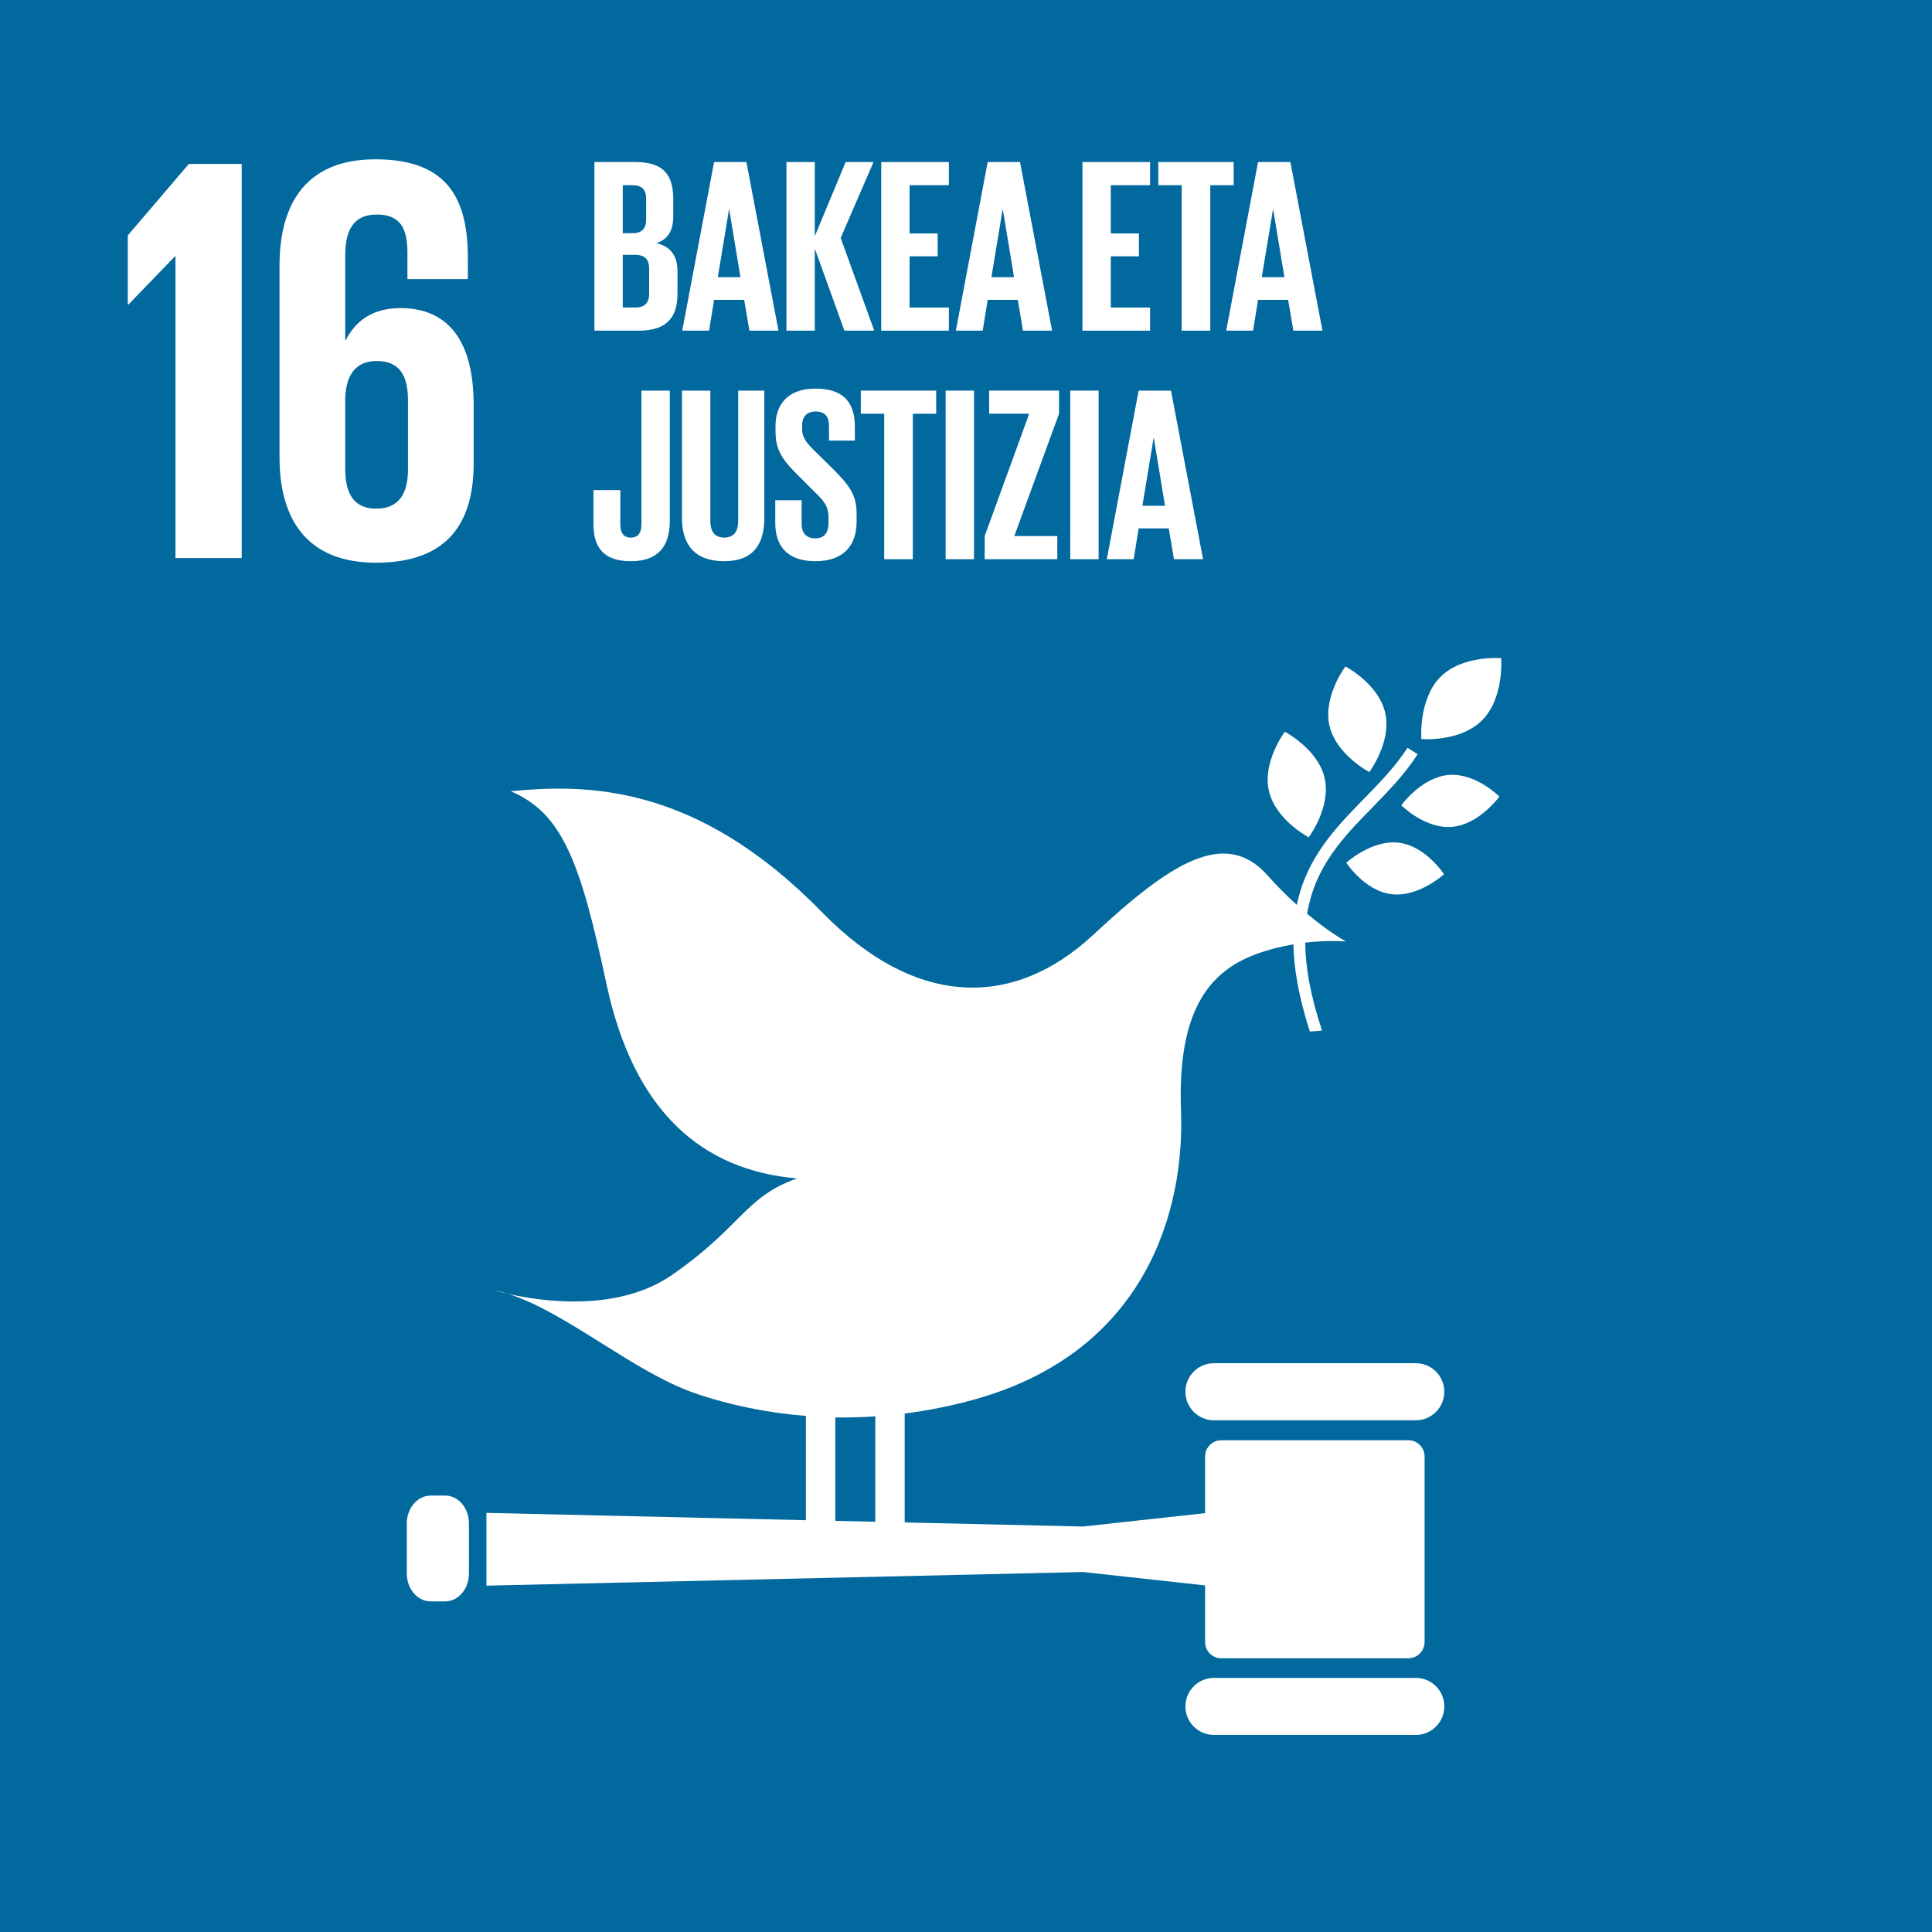 <?xml version="1.0" encoding="utf-8"?>
<!-- Generator: Adobe Illustrator 16.0.3, SVG Export Plug-In . SVG Version: 6.00 Build 0)  -->
<!DOCTYPE svg PUBLIC "-//W3C//DTD SVG 1.1//EN" "http://www.w3.org/Graphics/SVG/1.1/DTD/svg11.dtd">
<svg version="1.1" id="Capa_1" xmlns="http://www.w3.org/2000/svg" xmlns:xlink="http://www.w3.org/1999/xlink" x="0px" y="0px"
	 width="219.999px" height="220px" viewBox="0 0 219.999 220" enable-background="new 0 0 219.999 220" xml:space="preserve">
<rect x="0" y="0" width="219.999" height="220" fill="#333333" stroke="none"/>
<g id="_x31_6_2_">
	<rect id="_x31_6_cuadro_2_" x="-2.571" fill="#02699E" width="222.569" height="222.581"/>
	<polygon id="_x31__31_" fill="#FFFFFF" points="14.552,26.811 14.552,34.686 14.617,34.686 19.914,29.194 19.981,29.194 
		19.981,63.547 27.523,63.547 27.523,18.667 21.503,18.667 	"/>
	<path id="_x36__8_" fill="#FFFFFF" d="M53.937,52.763v-6.624c0-7.344-2.912-11.054-8.338-11.054c-3.181,0-5.1,1.457-6.222,3.639
		h-0.065v-9.66c0-2.716,0.857-4.636,3.575-4.636c2.712,0,3.508,1.588,3.508,4.367v2.984h6.881v-2.387
		c0-6.616-2.184-11.252-10.521-11.252c-7.946,0-10.925,5.096-10.925,12.114v21.843c0,6.948,3.046,11.977,10.99,11.977
		C50.826,64.074,53.937,59.707,53.937,52.763 M46.458,53.424c0,2.843-1.061,4.497-3.638,4.497c-2.516,0-3.508-1.722-3.508-4.497
		v-8.211c0.129-2.515,1.188-4.105,3.575-4.105c2.576,0,3.571,1.591,3.571,4.501V53.424z"/>
	<g id="_x31_6_simbolo_2_">
		<path id="_x3C_trazado_x3E__29_" fill="#FFFFFF" d="M153.205,75.89c0,0-2.566,3.407-1.821,6.728
			c0.752,3.317,4.537,5.298,4.537,5.298s2.566-3.411,1.817-6.732C156.989,77.862,153.205,75.89,153.205,75.89"/>
		<path id="_x3C_trazado_x3E__28_" fill="#FFFFFF" d="M149.025,95.345c0,0,2.566-3.406,1.817-6.728
			c-0.751-3.321-4.537-5.29-4.537-5.29s-2.564,3.399-1.817,6.725C145.239,93.369,149.025,95.345,149.025,95.345"/>
		<path id="_x3C_trazado_x3E__27_" fill="#FFFFFF" d="M159.568,91.699c0,0,2.709,2.73,5.795,2.454
			c3.084-0.272,5.371-3.448,5.371-3.448s-2.706-2.73-5.795-2.458C161.855,88.523,159.568,91.699,159.568,91.699"/>
		<path id="_x3C_trazado_x3E__26_" fill="#FFFFFF" d="M164.005,77.104c-2.507,2.548-2.153,7.053-2.153,7.053
			s4.421,0.385,6.939-2.159c2.51-2.547,2.154-7.053,2.154-7.053S166.52,74.563,164.005,77.104"/>
		<path id="_x3C_trazado_x3E__25_" fill="#FFFFFF" d="M158.469,101.822c3.076,0.366,5.966-2.271,5.966-2.271
			s-2.094-3.228-5.165-3.593c-3.078-0.359-5.967,2.278-5.967,2.278S155.395,101.464,158.469,101.822"/>
		<path id="_x3C_trazado_x3E__24_" fill="#FFFFFF" d="M161.215,155.23h-22.979c-1.796,0-3.253,1.45-3.253,3.25
			c0,1.794,1.457,3.25,3.253,3.25h22.979c1.797,0,3.25-1.456,3.25-3.25C164.465,156.681,163.012,155.23,161.215,155.23"/>
		<path id="_x3C_trazado_x3E__23_" fill="#FFFFFF" d="M161.215,191.063h-22.979c-1.796,0-3.253,1.453-3.253,3.25
			c0,1.793,1.457,3.246,3.253,3.246h22.979c1.797,0,3.25-1.453,3.25-3.246C164.465,192.517,163.012,191.063,161.215,191.063"/>
		<path id="_x3C_trazado_x3E__22_" fill="#FFFFFF" d="M57.875,147.338c-0.54-0.165-1.074-0.311-1.595-0.411
			C56.28,146.927,56.869,147.113,57.875,147.338"/>
		<path id="_x3C_trazado_x3E__21_" fill="#FFFFFF" d="M160.367,164.002h-21.292c-1.021,0-1.849,0.833-1.849,1.85v6.451l-13.9,1.524
			l-20.307-0.464v-12.405c2.697-0.344,5.398-0.882,8.08-1.637c19.545-5.518,23.809-21.678,23.385-32.854
			c-0.428-11.391,3.218-15.813,8.456-17.782c1.498-0.561,2.981-0.915,4.339-1.15c0.06,2.798,0.625,6.052,1.875,9.926
			c0.465-0.026,0.926-0.067,1.386-0.116c-1.322-3.963-1.885-7.221-1.917-10.004c2.707-0.317,4.638-0.138,4.638-0.138
			s-1.829-0.986-4.412-3.142c0.878-5.391,4.089-8.704,7.4-12.089c1.819-1.864,3.7-3.792,5.178-6.082l-1.152-0.743
			c-1.401,2.178-3.239,4.05-5.012,5.865c-3.228,3.302-6.483,6.676-7.591,12.028c-1.046-0.945-2.184-2.065-3.342-3.369
			c-4.822-5.405-11.027-1.435-19.875,6.807c-8.855,8.232-19.984,8.517-30.856-2.608C79.257,89.181,66.742,89.267,58.16,90.1
			c5.871,2.5,7.923,7.983,10.895,21.929c3.113,14.629,10.968,21.244,21.709,22.16c-5.977,2.11-6.272,5.479-14.276,11.012
			c-6.251,4.312-15.049,2.948-18.613,2.138c6.547,2.043,14.298,8.905,21.233,11.3c4.04,1.386,8.301,2.245,12.66,2.593v11.875
			l-36.377-0.833v8.286l67.934-1.554l13.9,1.527v6.444c0,1.02,0.828,1.853,1.849,1.853h21.292c1.023,0,1.854-0.833,1.854-1.853
			v-21.125C162.221,164.835,161.391,164.002,160.367,164.002 M95.118,161.406c1.513,0.022,3.033-0.022,4.554-0.127v12.006
			l-4.554-0.101V161.406z"/>
		<path id="_x3C_trazado_x3E__20_" fill="#FFFFFF" d="M53.4,179.188c0,1.748-1.218,3.164-2.72,3.164h-1.638
			c-1.496,0-2.718-1.416-2.718-3.164v-5.727c0-1.748,1.222-3.16,2.718-3.16h1.638c1.502,0,2.72,1.412,2.72,3.16V179.188z"/>
	</g>
</g>
<g>
	<path fill="#FFFFFF" d="M67.688,18.453h4.673c3.229,0,4.305,1.501,4.305,4.22v1.954c0,1.614-0.595,2.634-1.926,3.059
		c1.614,0.368,2.407,1.444,2.407,3.2v2.549c0,2.719-1.218,4.22-4.446,4.22h-5.013V18.453z M70.917,26.553h1.133
		c1.048,0,1.529-0.538,1.529-1.558v-2.351c0-1.048-0.481-1.558-1.558-1.558h-1.104V26.553z M70.917,29.017v6.004h1.416
		c1.076,0,1.586-0.538,1.586-1.558v-2.889c0-1.02-0.481-1.558-1.614-1.558H70.917z"/>
	<path fill="#FFFFFF" d="M77.687,37.654l3.625-19.201h3.682l3.653,19.201h-3.313l-0.595-3.512h-3.427l-0.566,3.512H77.687z
		 M81.737,31.565h2.577l-1.274-7.703h-0.028L81.737,31.565z"/>
	<path fill="#FFFFFF" d="M92.783,28.309v9.346h-3.229V18.453h3.229v8.439l3.512-8.439h3.172l-3.738,8.638l3.823,10.563h-3.398
		L92.783,28.309z"/>
	<path fill="#FFFFFF" d="M100.346,18.453h7.703v2.634h-4.475v5.494h3.2v2.605h-3.2v5.834h4.475v2.634h-7.703V18.453z"/>
	<path fill="#FFFFFF" d="M108.843,37.654l3.625-19.201h3.682l3.653,19.201h-3.313l-0.595-3.512h-3.427l-0.566,3.512H108.843z
		 M112.893,31.565h2.577l-1.274-7.703h-0.028L112.893,31.565z"/>
	<path fill="#FFFFFF" d="M123.259,18.453h7.703v2.634h-4.475v5.494h3.2v2.605h-3.2v5.834h4.475v2.634h-7.703V18.453z"/>
	<path fill="#FFFFFF" d="M131.898,18.453h8.581v2.634h-2.662v16.567h-3.257V21.087h-2.662V18.453z"/>
	<path fill="#FFFFFF" d="M139.63,37.654l3.625-19.201h3.682l3.653,19.201h-3.313l-0.595-3.512h-3.427l-0.566,3.512H139.63z
		 M143.68,31.565h2.577l-1.274-7.703h-0.028L143.68,31.565z"/>
	<path fill="#FFFFFF" d="M76.27,44.478v14.84c0,2.775-1.218,4.588-4.446,4.588c-3.342,0-4.248-1.841-4.248-4.276v-3.823h3.059v3.88
		c0,0.963,0.34,1.529,1.189,1.529c0.878,0,1.218-0.566,1.218-1.558v-15.18H76.27z"/>
	<path fill="#FFFFFF" d="M87.032,44.478v14.528c0,2.974-1.274,4.899-4.56,4.899c-3.398,0-4.814-1.926-4.814-4.899V44.478h3.229
		v14.84c0,1.133,0.453,1.897,1.586,1.897s1.586-0.765,1.586-1.897v-14.84H87.032z"/>
	<path fill="#FFFFFF" d="M88.28,59.544v-2.577h3.002v2.634c0,1.076,0.481,1.699,1.586,1.699c1.02,0,1.473-0.68,1.473-1.699v-0.736
		c0-1.104-0.453-1.784-1.444-2.719l-1.897-1.897c-1.841-1.813-2.69-2.917-2.69-5.126v-0.651c0-2.379,1.388-4.22,4.531-4.22
		c3.229,0,4.503,1.586,4.503,4.361v1.558h-2.945v-1.671c0-1.104-0.51-1.643-1.529-1.643c-0.906,0-1.529,0.51-1.529,1.586v0.396
		c0,1.076,0.595,1.699,1.529,2.605l2.067,2.039c1.756,1.784,2.605,2.86,2.605,4.984v0.935c0,2.634-1.416,4.503-4.701,4.503
		S88.28,62.064,88.28,59.544z"/>
	<path fill="#FFFFFF" d="M98.023,44.478h8.581v2.634h-2.662v16.567h-3.257V47.111h-2.662V44.478z"/>
	<path fill="#FFFFFF" d="M107.681,44.478h3.229v19.201h-3.229V44.478z"/>
	<path fill="#FFFFFF" d="M115.498,61.045h4.899v2.634h-8.27v-2.634l5.069-13.934h-4.56v-2.634h7.958v2.634L115.498,61.045z"/>
	<path fill="#FFFFFF" d="M121.872,44.478h3.229v19.201h-3.229V44.478z"/>
	<path fill="#FFFFFF" d="M126.035,63.679l3.625-19.201h3.682l3.653,19.201h-3.313l-0.595-3.512h-3.427l-0.566,3.512H126.035z
		 M130.085,57.59h2.577l-1.274-7.703h-0.028L130.085,57.59z"/>
</g>
</svg>
